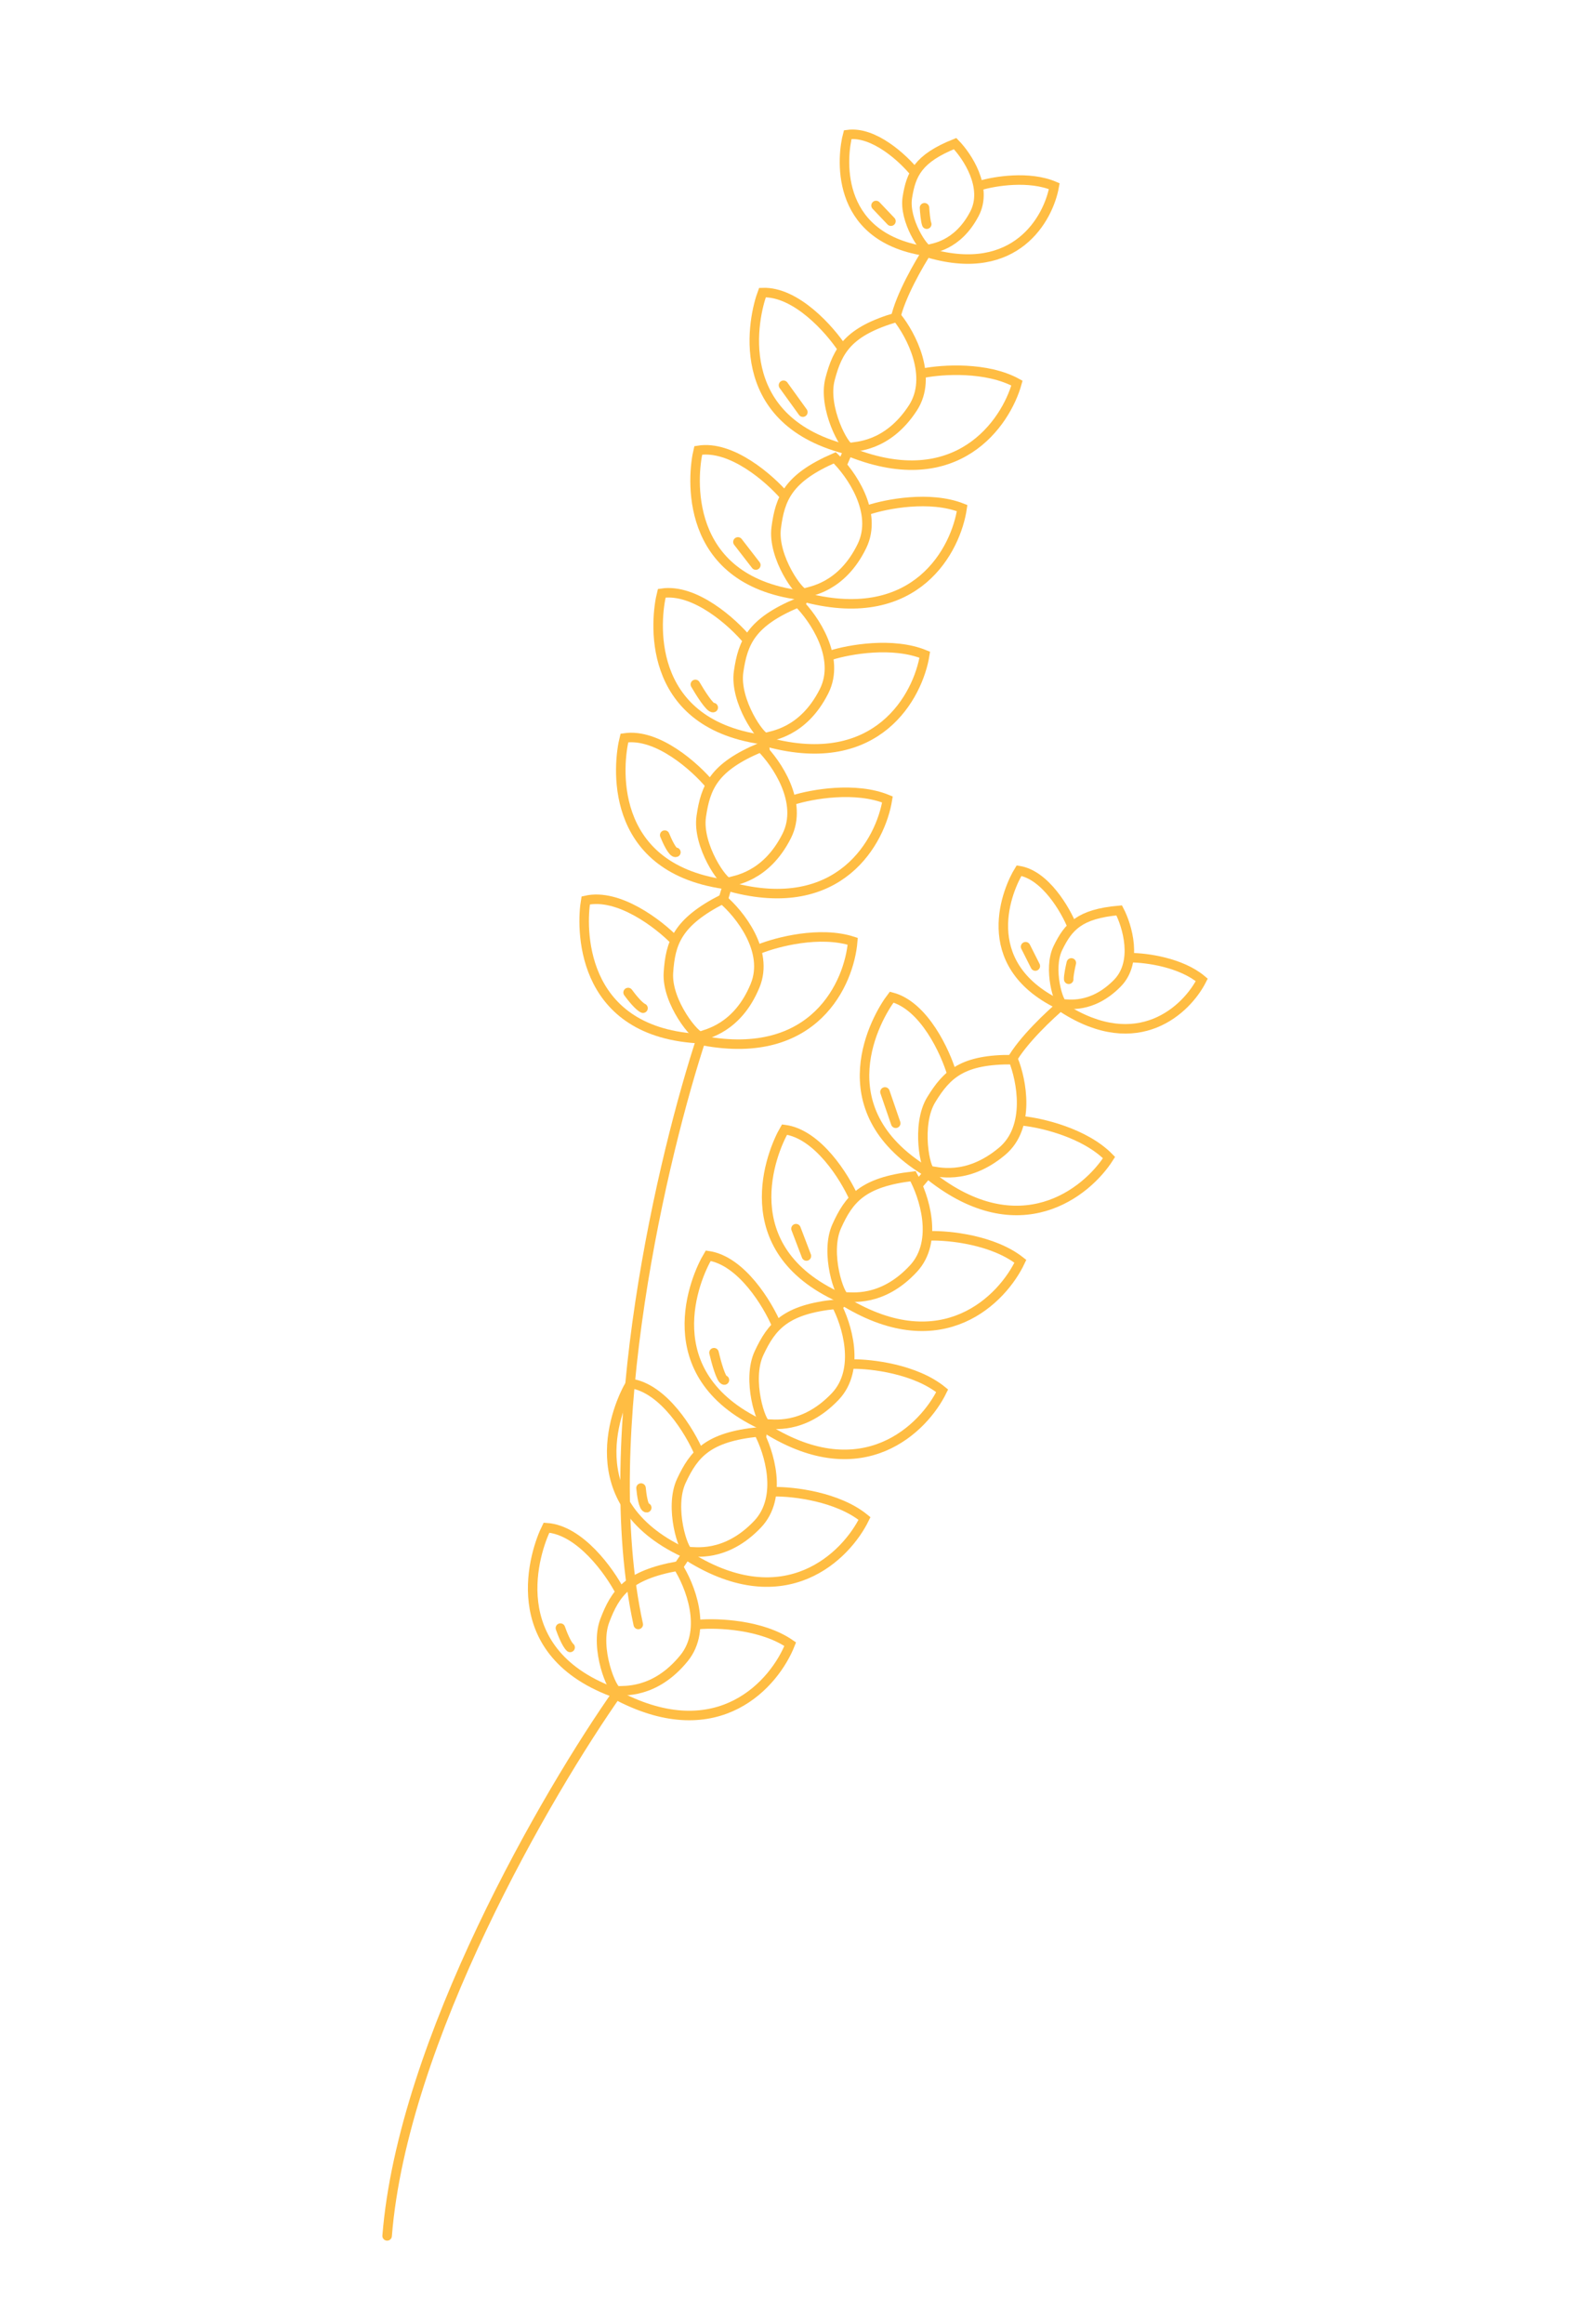 <?xml version="1.0" encoding="UTF-8"?> <svg xmlns="http://www.w3.org/2000/svg" width="503" height="733" viewBox="0 0 503 733" fill="none"> <path d="M279.257 344.388L282.654 354.27" stroke="#FFBD43" stroke-width="3" stroke-linecap="round"></path> <path d="M335.37 316.65C331.416 319.96 322.629 328.18 319.112 334.589" stroke="#FFBD43" stroke-width="3"></path> <path d="M292.908 369.921L289.448 374.035" stroke="#FFBD43" stroke-width="3"></path> <path d="M267.031 409.04L264.724 411.783" stroke="#FFBD43" stroke-width="3"></path> <path d="M241.264 449.421C240.915 450.299 240.241 452.307 240.328 453.317" stroke="#FFBD43" stroke-width="3"></path> <path d="M217.912 488.323L213.407 495.072" stroke="#FFBD43" stroke-width="3"></path> <path d="M195.105 533.537C172.819 565.139 127.03 643.711 122.162 705.183" stroke="#FFBD43" stroke-width="3" stroke-linecap="round"></path> <path d="M352.609 310.075C359.155 303.405 355.712 292.001 353.172 287.132C340.546 288.222 337.087 292.337 333.844 298.976C330.602 305.616 334.108 316.76 335.37 316.651C336.633 316.542 344.425 318.413 352.609 310.075Z" stroke="#FFBD43" stroke-width="3"></path> <path d="M338.35 292.226C336.194 286.9 329.819 275.918 321.565 274.596C318.213 279.973 307.55 303.788 334.108 316.758" stroke="#FFBD43" stroke-width="3"></path> <path d="M357.006 302.061C361.672 302.082 372.649 303.509 379.232 309.046C374.524 318.355 359.182 333.162 335.48 317.91" stroke="#FFBD43" stroke-width="3"></path> <path d="M316.221 363.11C325.309 355.49 322.362 340.665 319.753 334.204C303.674 334.028 298.799 338.799 293.888 346.786C288.977 354.772 292.034 369.278 293.642 369.295C295.25 369.313 304.861 372.634 316.221 363.11Z" stroke="#FFBD43" stroke-width="3"></path> <path d="M300.406 338.816C298.338 331.825 291.637 317.172 281.375 314.487C276.481 320.866 260.087 349.631 292.033 369.276" stroke="#FFBD43" stroke-width="3"></path> <path d="M322.757 353.532C328.646 354.133 342.334 357.284 349.967 365.086C342.877 376.264 321.682 393.078 293.623 370.902" stroke="#FFBD43" stroke-width="3"></path> <path d="M288.262 400.092C296.317 391.388 291.523 377.052 288.12 370.972C272.147 372.826 267.913 378.174 264.048 386.716C260.184 395.258 265.047 409.262 266.644 409.076C268.241 408.891 278.194 410.973 288.262 400.092Z" stroke="#FFBD43" stroke-width="3"></path> <path d="M269.509 377.989C266.576 371.315 258.081 357.625 247.562 356.256C243.512 363.201 230.877 393.804 265.046 409.263" stroke="#FFBD43" stroke-width="3"></path> <path d="M293.538 389.771C299.456 389.623 313.432 391.023 321.988 397.799C316.365 409.783 297.46 429.136 266.828 410.677" stroke="#FFBD43" stroke-width="3"></path> <path d="M263.554 440.458C271.731 431.869 267.143 417.467 263.826 411.339C247.829 412.965 243.519 418.252 239.533 426.738C235.547 435.224 240.21 449.296 241.809 449.133C243.409 448.971 253.332 451.195 263.554 440.458Z" stroke="#FFBD43" stroke-width="3"></path> <path d="M245.118 418.089C242.28 411.374 233.981 397.564 223.483 396.045C219.334 402.931 206.264 433.351 240.209 449.296" stroke="#FFBD43" stroke-width="3"></path> <path d="M268.977 430.21C274.897 430.147 288.851 431.746 297.31 438.644C291.516 450.546 272.337 469.627 241.972 450.733" stroke="#FFBD43" stroke-width="3"></path> <path d="M239.049 480.731C247.227 472.142 242.638 457.739 239.322 451.612C223.324 453.238 219.014 458.524 215.028 467.01C211.042 475.496 215.705 489.568 217.305 489.406C218.904 489.243 228.827 491.467 239.049 480.731Z" stroke="#FFBD43" stroke-width="3"></path> <path d="M220.613 458.361C217.775 451.646 209.476 437.836 198.978 436.317C194.829 443.204 181.759 473.624 215.704 489.568" stroke="#FFBD43" stroke-width="3"></path> <path d="M244.473 470.483C250.392 470.42 264.346 472.018 272.805 478.916C267.011 490.819 247.832 509.9 217.467 491.006" stroke="#FFBD43" stroke-width="3"></path> <path d="M215.847 522.989C223.334 513.791 217.641 499.788 213.859 493.936C198.036 496.798 194.15 502.404 190.834 511.173C187.519 519.943 193.259 533.611 194.841 533.325C196.423 533.038 206.489 534.486 215.847 522.989Z" stroke="#FFBD43" stroke-width="3"></path> <path d="M195.731 502.118C192.381 495.644 183.035 482.519 172.451 481.819C168.849 489.007 158.178 520.349 193.258 533.612" stroke="#FFBD43" stroke-width="3"></path> <path d="M220.458 512.351C226.355 511.829 240.391 512.34 249.36 518.561C244.507 530.877 226.867 551.389 195.127 534.908" stroke="#FFBD43" stroke-width="3"></path> <path d="M251.182 387.514L254.47 396.133" stroke="#FFBD43" stroke-width="3" stroke-linecap="round"></path> <path d="M323.635 298.583L326.705 304.678" stroke="#FFBD43" stroke-width="3" stroke-linecap="round"></path> <path d="M338.068 303.696C337.757 304.995 337.155 307.845 337.242 308.855" stroke="#FFBD43" stroke-width="3" stroke-linecap="round"></path> <path d="M225.306 426.631C225.981 429.541 227.584 435.338 228.594 435.251" stroke="#FFBD43" stroke-width="3" stroke-linecap="round"></path> <path d="M202.28 469.321C202.462 471.425 203.078 475.612 204.088 475.524" stroke="#FFBD43" stroke-width="3" stroke-linecap="round"></path> <path d="M176.84 513.492C177.406 515.139 178.813 518.664 179.91 519.587" stroke="#FFBD43" stroke-width="3" stroke-linecap="round"></path> <path d="M247.236 121.511L253.351 129.985" stroke="#FFBD43" stroke-width="3" stroke-linecap="round"></path> <path d="M292.906 78.703C290.081 83.016 284.052 93.43 282.543 100.583" stroke="#FFBD43" stroke-width="3"></path> <path d="M267.699 141.989L265.579 146.93" stroke="#FFBD43" stroke-width="3"></path> <path d="M254.267 186.93L252.853 190.223" stroke="#FFBD43" stroke-width="3"></path> <path d="M241.304 233.044C241.225 233.985 241.161 236.103 241.537 237.044" stroke="#FFBD43" stroke-width="3"></path> <path d="M230.224 277.043L227.867 284.807" stroke="#FFBD43" stroke-width="3"></path> <path d="M221.495 326.927C209.321 363.63 188.26 452.098 201.41 512.345" stroke="#FFBD43" stroke-width="3" stroke-linecap="round"></path> <path d="M307.5 67.415C311.834 59.133 305.234 49.216 301.392 45.292C289.624 49.994 287.505 54.934 286.325 62.228C285.145 69.522 291.729 79.173 292.906 78.703C294.083 78.233 302.083 77.766 307.5 67.415Z" stroke="#FFBD43" stroke-width="3"></path> <path d="M288.681 54.465C285.075 49.993 275.792 41.329 267.509 42.455C265.859 48.572 262.553 74.455 291.729 79.174" stroke="#FFBD43" stroke-width="3"></path> <path d="M309.387 58.473C313.859 57.142 324.778 55.327 332.683 58.719C330.875 68.993 320.481 87.61 293.376 79.879" stroke="#FFBD43" stroke-width="3"></path> <path d="M288.037 128.718C294.528 118.792 287.412 105.456 283.043 100.028C267.603 104.519 264.319 110.497 261.932 119.564C259.546 128.631 266.675 141.628 268.219 141.179C269.762 140.73 279.923 141.124 288.037 128.718Z" stroke="#FFBD43" stroke-width="3"></path> <path d="M265.862 110.048C261.858 103.956 251.199 91.874 240.6 92.277C237.764 99.8 230.407 132.081 266.674 141.628" stroke="#FFBD43" stroke-width="3"></path> <path d="M291.52 117.656C297.33 116.524 311.343 115.574 320.91 120.83C317.362 133.583 301.948 155.816 268.668 142.721" stroke="#FFBD43" stroke-width="3"></path> <path d="M271.994 172.215C277.181 161.55 268.439 149.218 263.42 144.385C248.67 150.787 246.167 157.132 244.943 166.427C243.719 175.722 252.43 187.717 253.905 187.077C255.38 186.436 265.51 185.546 271.994 172.215Z" stroke="#FFBD43" stroke-width="3"></path> <path d="M247.641 156.493C242.9 150.955 230.802 140.313 220.338 142.05C218.474 149.871 215.248 182.822 252.429 187.718" stroke="#FFBD43" stroke-width="3"></path> <path d="M274.052 160.805C279.674 158.949 293.455 156.24 303.608 160.247C301.698 173.346 289.211 197.345 254.545 188.553" stroke="#FFBD43" stroke-width="3"></path> <path d="M260.041 218.01C265.38 207.421 256.815 194.965 251.866 190.061C237.026 196.252 234.432 202.561 233.076 211.838C231.719 221.115 240.259 233.232 241.743 232.613C243.227 231.994 253.368 231.248 260.041 218.01Z" stroke="#FFBD43" stroke-width="3"></path> <path d="M235.915 201.94C231.254 196.335 219.309 185.522 208.821 187.11C206.846 194.903 203.15 227.805 240.258 233.231" stroke="#FFBD43" stroke-width="3"></path> <path d="M262.263 206.63C267.911 204.855 281.729 202.342 291.824 206.493C289.727 219.564 276.899 243.383 242.362 234.097" stroke="#FFBD43" stroke-width="3"></path> <path d="M248.255 263.656C253.594 253.066 245.029 240.611 240.08 235.707C225.24 241.898 222.646 248.206 221.29 257.483C219.933 266.76 228.473 278.878 229.957 278.259C231.441 277.64 241.582 276.893 248.255 263.656Z" stroke="#FFBD43" stroke-width="3"></path> <path d="M224.129 247.585C219.468 241.98 207.523 231.167 197.035 232.755C195.06 240.548 191.364 273.45 228.472 278.876" stroke="#FFBD43" stroke-width="3"></path> <path d="M250.477 252.275C256.124 250.5 269.943 247.987 280.038 252.139C277.941 265.209 265.113 289.028 230.576 279.742" stroke="#FFBD43" stroke-width="3"></path> <path d="M238.29 310.822C242.79 299.85 233.285 288.097 227.97 283.591C213.655 290.915 211.559 297.406 210.926 306.76C210.294 316.115 219.748 327.533 221.179 326.801C222.611 326.068 232.664 324.537 238.29 310.822Z" stroke="#FFBD43" stroke-width="3"></path> <path d="M212.99 296.673C207.908 291.446 195.161 281.593 184.828 283.989C183.463 291.912 182.33 325.002 219.748 327.532" stroke="#FFBD43" stroke-width="3"></path> <path d="M239.622 299.304C245.115 297.095 258.697 293.518 269.084 296.874C268.007 310.067 257.066 334.81 221.912 328.232" stroke="#FFBD43" stroke-width="3"></path> <path d="M232.86 170.919L238.505 178.216" stroke="#FFBD43" stroke-width="3" stroke-linecap="round"></path> <path d="M276.44 64.812L281.144 69.756" stroke="#FFBD43" stroke-width="3" stroke-linecap="round"></path> <path d="M291.735 65.524C291.813 66.858 292.063 69.76 292.439 70.702" stroke="#FFBD43" stroke-width="3" stroke-linecap="round"></path> <path d="M219.427 215.858C220.916 218.447 224.13 223.531 225.071 223.155" stroke="#FFBD43" stroke-width="3" stroke-linecap="round"></path> <path d="M209.758 263.387C210.541 265.348 212.344 269.177 213.285 268.801" stroke="#FFBD43" stroke-width="3" stroke-linecap="round"></path> <path d="M198.205 313.033C199.224 314.445 201.592 317.411 202.909 317.977" stroke="#FFBD43" stroke-width="3" stroke-linecap="round"></path> </svg> 